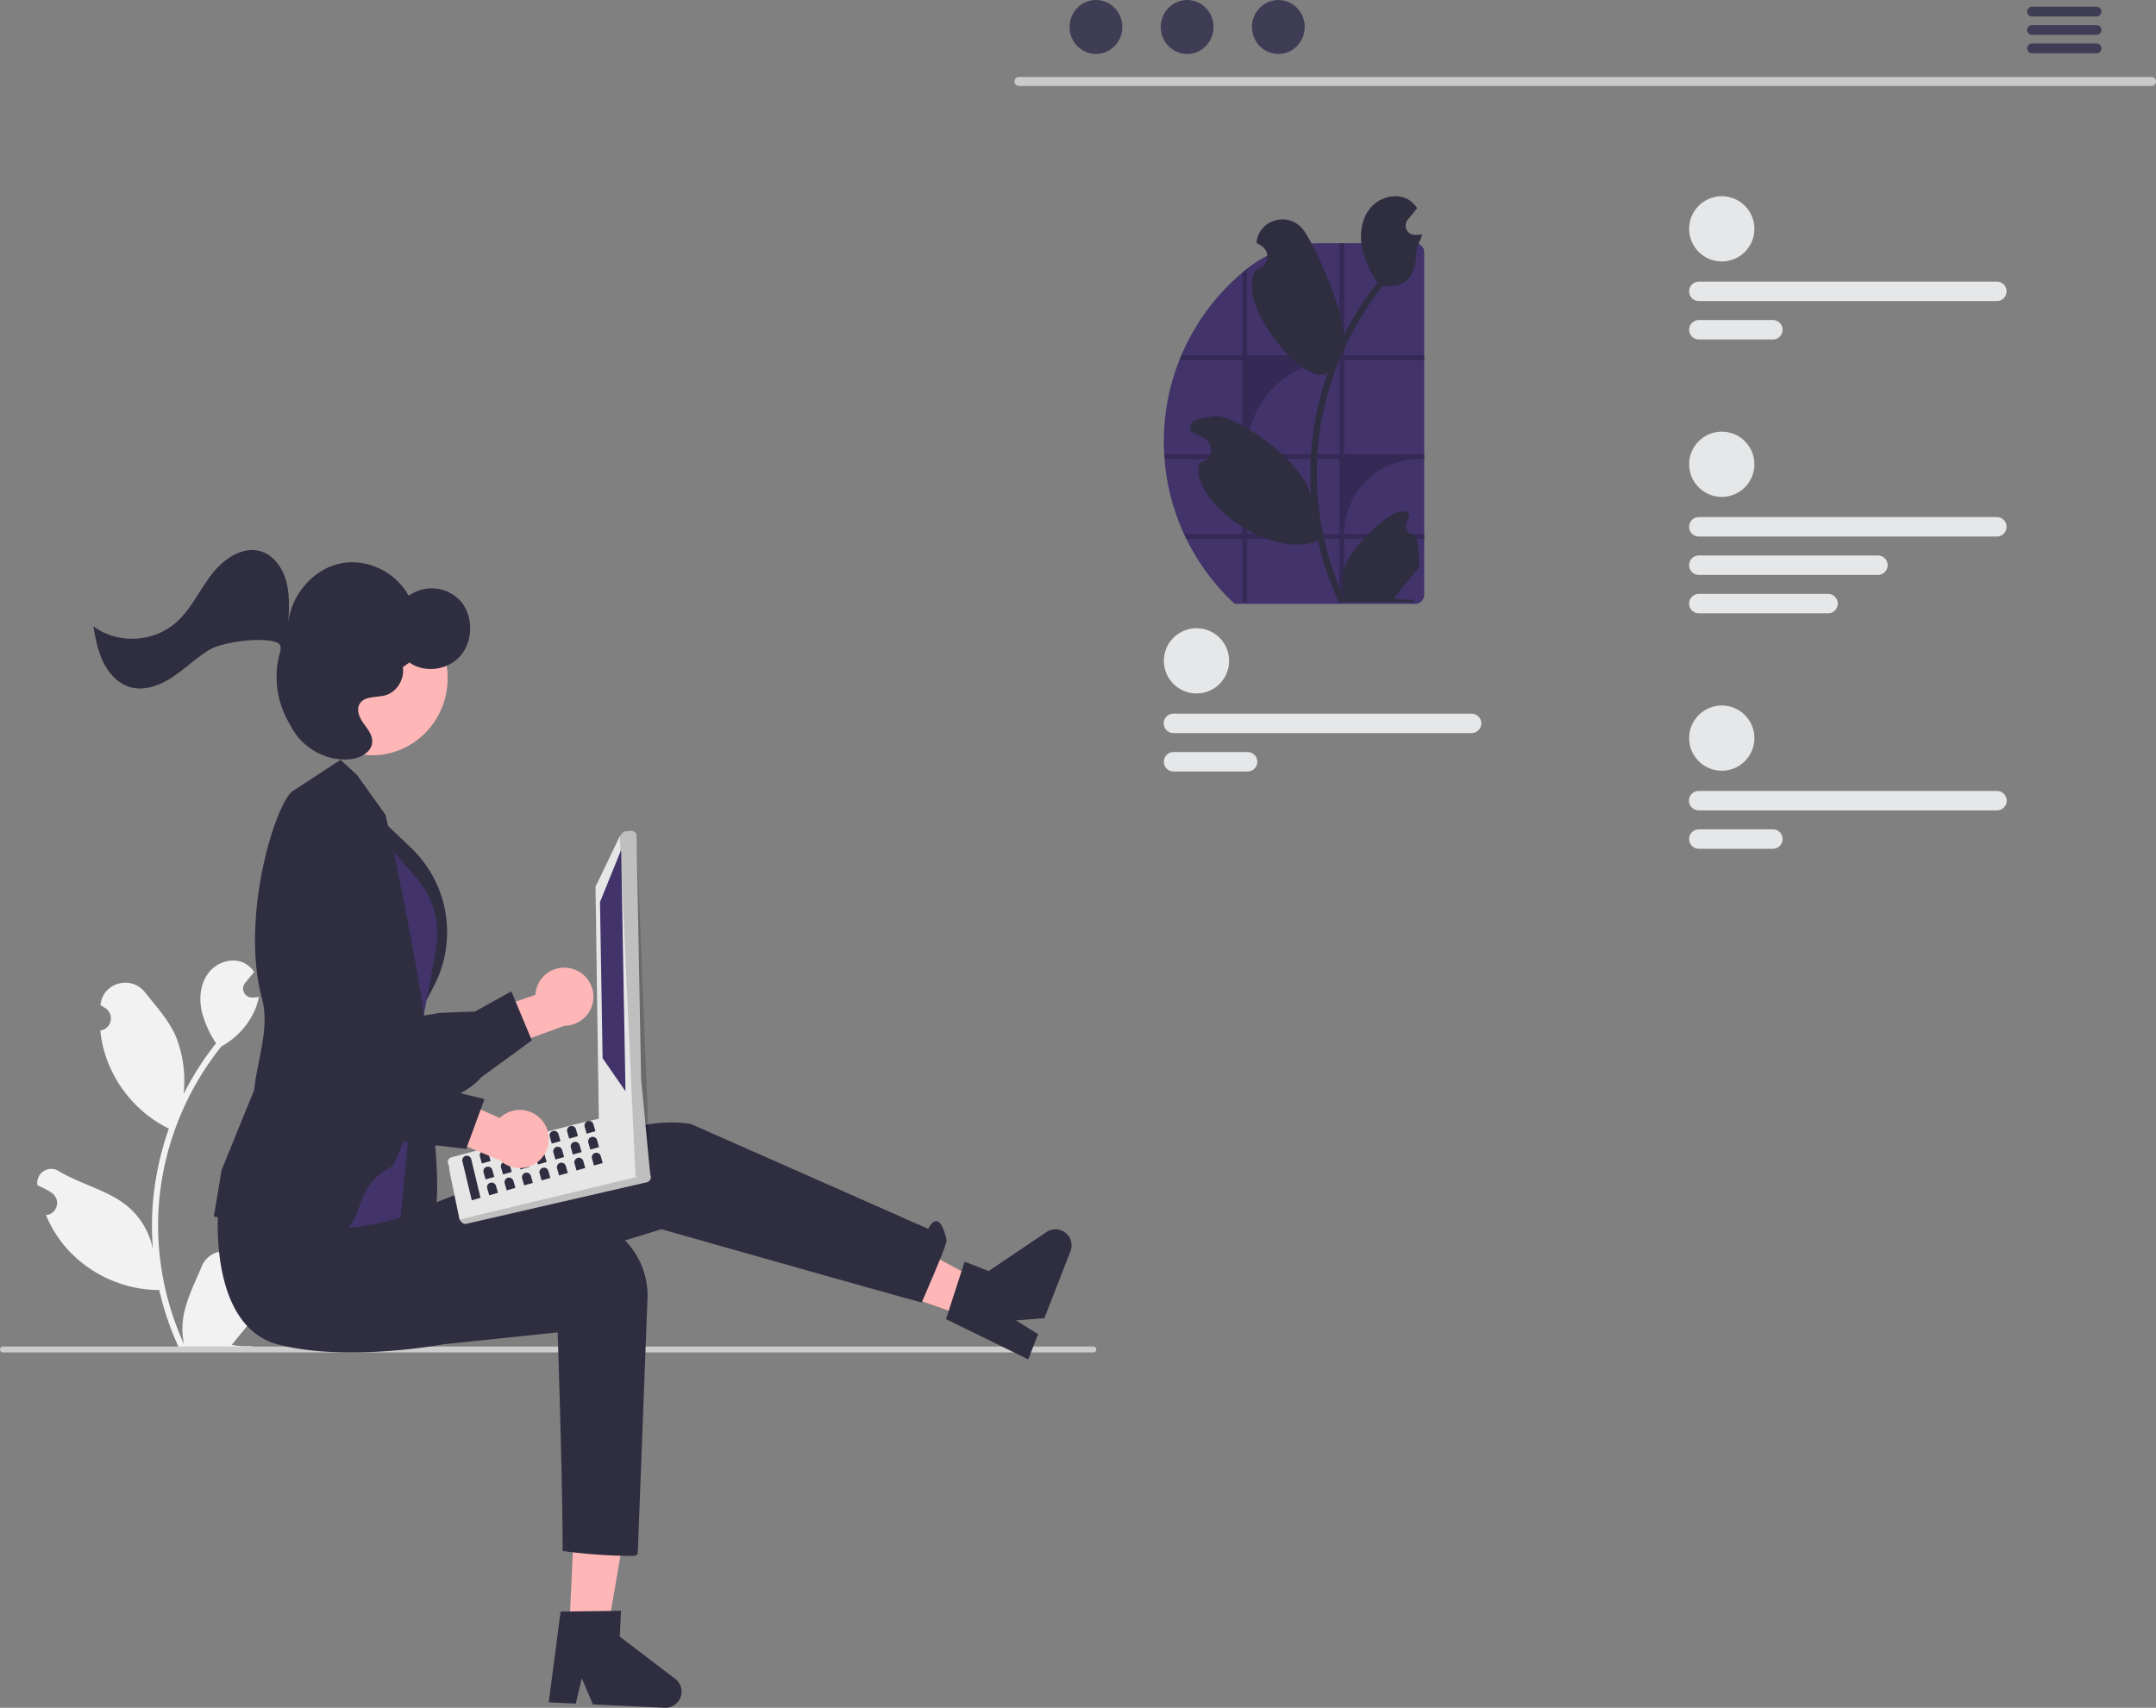 <svg xmlns="http://www.w3.org/2000/svg" width="864.67" height="685.078" data-name="Layer 1" viewBox="0 0 864.67 685.078"><rect x="0" y="0" width="864.67" height="685.078" fill="#808080" stroke="none"/><path fill="#f2f2f2" d="M101.306 515.34a3.613 3.613 0 0 1-2.619-6.263l.248-.985-.098-.236a9.703 9.703 0 0 0-17.899.067c-2.927 7.05-6.654 14.113-7.572 21.567a28.706 28.706 0 0 0 .504 9.873 115.086 115.086 0 0 1-10.469-47.8 111.08 111.08 0 0 1 .689-12.391q.57-5.06 1.584-10.048a116.42 116.42 0 0 1 23.087-49.341 30.983 30.983 0 0 0 12.885-13.369 23.634 23.634 0 0 0 2.15-6.458 29.36 29.36 0 0 1-1.893.175l-.596.03-.074.004a3.58 3.58 0 0 1-2.94-5.832l.813-1c.412-.514.833-1.018 1.245-1.532a1.785 1.785 0 0 0 .133-.155c.473-.586.946-1.162 1.42-1.748a10.352 10.352 0 0 0-3.394-3.28c-4.741-2.777-11.282-.854-14.706 3.435-3.435 4.288-4.083 10.304-2.89 15.662a41.485 41.485 0 0 0 5.739 12.793c-.258.329-.525.648-.782.977a117.172 117.172 0 0 0-12.23 19.375 48.71 48.71 0 0 0-2.908-22.625c-2.783-6.715-8-12.37-12.595-18.175-5.518-6.973-16.835-3.93-17.807 4.91l-.027.256q1.023.578 2.004 1.226a4.901 4.901 0 0 1-1.976 8.919l-.1.015a48.767 48.767 0 0 0 1.285 7.292 50.21 50.21 0 0 0 25 31.468c.401.206.792.411 1.193.607a119.598 119.598 0 0 0-6.438 30.296 113.435 113.435 0 0 0 .082 18.315l-.03-.216a29.974 29.974 0 0 0-10.233-17.307c-7.874-6.469-19-8.851-27.494-14.05a5.625 5.625 0 0 0-8.616 5.472l.035.227a32.928 32.928 0 0 1 3.692 1.78q1.023.577 2.004 1.225a4.901 4.901 0 0 1-1.976 8.92l-.1.014-.206.031a48.808 48.808 0 0 0 8.978 14.058 50.254 50.254 0 0 0 36.445 15.992h.01a119.562 119.562 0 0 0 8.032 23.447h28.692c.103-.32.196-.648.288-.967a32.599 32.599 0 0 1-7.94-.473c2.13-2.612 4.258-5.245 6.387-7.857a1.78 1.78 0 0 0 .134-.154c1.08-1.337 2.17-2.664 3.25-4v-.002a47.75 47.75 0 0 0-1.399-12.164Z"/><path fill="#ccc" d="M439.67 541.344a1.186 1.186 0 0 1-1.19 1.19H1.19a1.19 1.19 0 0 1 0-2.38h437.29a1.187 1.187 0 0 1 1.19 1.19Z"/><path fill="#ffb6b6" d="M228.982 388.484a11.583 11.583 0 0 0-14.259 10.59l-24.999 8.7 1.582 16.48 35.13-12.781a11.646 11.646 0 0 0 2.546-22.99Z"/><path fill="#2f2e41" d="M188.24 436.387c-9.94 6.928-27.452 10.472-51.285 10.31a9.53 9.53 0 0 1-7.027-3.064c-6.377-6.641-6.128-21.8-6.088-23.264l-6.99-26.343c-.15-.402-4.019-11.211-.083-18.76a12.369 12.369 0 0 1 8.226-6.268c14.782-3.922 28.678 35.647 30.444 40.876l20.745-3.533 14.327-.59 14.575-8.045 8.207 19.64-20.309 14.841a25.664 25.664 0 0 1-4.742 4.2Z"/><path fill="#ffb6b6" d="m228.268 654.202 15.281.714 10.026-58.601-22.553-1.054-2.754 58.941z"/><path fill="#2f2e41" d="m224.831 646.486 24.223-.312-.484 10.35 22.224 16.935a6.472 6.472 0 0 1-4.224 11.612l-28.759-1.345-4.478-10.469-2.414 10.147-10.843-.507Z"/><path fill="#ffb6b6" d="m387.812 528.378 5.567-14.249-52.311-28.253-26.426 16.61 73.17 25.892z"/><path fill="#2f2e41" d="m379.402 529.165 7.457-23.049 9.65 3.77 23.157-15.635a6.472 6.472 0 0 1 9.65 7.719l-10.478 26.816-11.352.892 8.84 5.535-3.95 10.11ZM87.296 485.97s6.346 40.516 36.346 43.516 57.654-10.516 57.654-10.516l84-25.87s89.346 25.386 104.346 29.386c0 0 10.347-23.484 10-25-3.19-13.958-7.346-4.516-7.346-4.516l-95-42s-15-4-41 7-95.654 37.516-95.654 37.516Z"/><path fill="#2f2e41" d="M87.642 483.486s-5.003 48.537 24.22 55.952c27.78 7.048 66.099-.182 66.099-.182l45.681-4.77s2 58.696 2 87.696a220.258 220.258 0 0 0 28 2c2 0 2.133-1.048 2.133-1.048l3.873-101.444a31.658 31.658 0 0 0-32.755-33.585q-3.234.124-6.786.458c-28.102 2.695-62.99-3.034-62.99-3.034Z"/><path fill="#2f2e41" d="M168.7 413.075s11.864 71.743 3.847 77.47-19.013 5.75-19.013 5.75l-2.556-39.612ZM148.913 324.963l15.863 15.074a46.752 46.752 0 0 1 9.2 55.603l-7.583 14.46Z"/><path fill="#42336b" d="m145.366 327.498 21.494 24.482a34.355 34.355 0 0 1 8.362 19.197 34.355 34.355 0 0 1-.391 9.684l-8.1 44.034-6.089 63.591s-47.003 14.242-51.814-7.75 36.538-153.238 36.538-153.238Z"/><path fill="#2f2e41" d="M125.19 494.463c-30.897-5.15-38.466-6.172-38.938-6.352l-.472-.18 3.097-18.584 13.078-32.135c.85-10.512 6.357-24.754 3.206-36.194-9.16-33.257 5.723-80.253 12.53-83.853l18.868-12.37 6.624 6.072 11.484 16.077c9.45 42.091 15.975 81.323 15.658 83.721l-5.832 41.207-6.872 15.806c-20.848 10.06-6.829 31.051-32.43 26.785Z"/><path fill="#e6e6e6" d="m181.131 464.232 48.514-12.98 4.272-1.012 3.046-.724 3.55-.839.028-.006a2.013 2.013 0 0 1 1.507.25l18.013 21.598a1.59 1.59 0 0 1 .424.38.714.714 0 0 1 .128.135 2.056 2.056 0 0 1-1.159 3.21L187.081 490.9a2.039 2.039 0 0 1-2.049-.724l-.734-.952-4.005-19.285-.285-2.505a1.996 1.996 0 0 1-.376-.787 2.028 2.028 0 0 1 1.5-2.415Z"/><path d="m351.963 596.683.738.955a2.038 2.038 0 0 0 2.044.724l72.376-16.656a2.052 2.052 0 0 0 1.156-3.208.611.611 0 0 0-.126-.135Z" opacity=".17" style="isolation:isolate" transform="translate(-167.665 -107.46)"/><path fill="#e6e6e6" d="m240.151 448.536-1.31-92.265a2.106 2.106 0 0 1 .468-1.542l9.274-19.3.963-1.171a2.132 2.132 0 0 1 1.425-.754l2.019-.188a2.107 2.107 0 0 1 2.302 1.89l1.818 97.624.002.007.9 9.4 1.068 11.162.003.014 1.666 17.366a2.062 2.062 0 0 1-.557 1.637 2.091 2.091 0 0 1-1.585.679l-1.313-.027a2.14 2.14 0 0 1-1.364-.537l-.735-.66-.34-.31-14.007-21.654a2.094 2.094 0 0 1-.697-1.37Z"/><path d="m416.251 442.889 6.267 136.136.343.306.732.658a2.132 2.132 0 0 0 1.365.538l1.315.027a2.115 2.115 0 0 0 2.141-2.314l-5.46-135.57a2.108 2.108 0 0 0-2.298-1.897l-2.023.194a2.078 2.078 0 0 0-1.418.754Z" opacity=".17" style="isolation:isolate" transform="translate(-167.665 -107.46)"/><path fill="#42336b" d="m249.113 340.929-8.481 20.935 1.049 62.627 9.182 13.279-1.75-96.841z"/><path fill="#2f2e41" d="M186.722 463.68a1.82 1.82 0 0 0-1.252 2.249l3.737 15.571 3.5-.997-3.736-15.571a1.82 1.82 0 0 0-2.249-1.252ZM193.724 461.686a1.82 1.82 0 0 0-1.252 2.25l.798 2.8 3.5-.997-.797-2.8a1.82 1.82 0 0 0-2.249-1.253ZM200.726 459.693a1.82 1.82 0 0 0-1.252 2.248l.798 2.801 3.5-.997-.797-2.8a1.82 1.82 0 0 0-2.249-1.252ZM207.728 457.699a1.82 1.82 0 0 0-1.252 2.249l.797 2.8 3.501-.996-.797-2.801a1.82 1.82 0 0 0-2.25-1.252ZM214.73 455.705a1.82 1.82 0 0 0-1.252 2.249l.797 2.8 3.501-.996-.797-2.8a1.82 1.82 0 0 0-2.25-1.253ZM221.731 453.711a1.82 1.82 0 0 0-1.252 2.25l.798 2.8 3.5-.997-.797-2.8a1.82 1.82 0 0 0-2.249-1.253ZM228.733 451.718a1.82 1.82 0 0 0-1.252 2.249l.798 2.8 3.5-.997-.797-2.8a1.82 1.82 0 0 0-2.249-1.252ZM235.735 449.724a1.82 1.82 0 0 0-1.252 2.249l.798 2.8 3.5-.996-.797-2.801a1.82 1.82 0 0 0-2.249-1.252ZM195.194 468.071a1.82 1.82 0 0 0-1.252 2.25l.797 2.8 3.501-.997-.797-2.8a1.82 1.82 0 0 0-2.25-1.253ZM202.195 466.078a1.82 1.82 0 0 0-1.252 2.249l.798 2.8 3.5-.996-.797-2.801a1.82 1.82 0 0 0-2.249-1.252ZM209.197 464.084a1.82 1.82 0 0 0-1.252 2.249l.798 2.8 3.5-.996-.797-2.8a1.82 1.82 0 0 0-2.249-1.253ZM216.2 462.09a1.82 1.82 0 0 0-1.253 2.25l.798 2.8 3.5-.997-.797-2.8a1.82 1.82 0 0 0-2.249-1.253ZM223.2 460.097a1.82 1.82 0 0 0-1.251 2.249l.797 2.8 3.501-.997-.797-2.8a1.82 1.82 0 0 0-2.25-1.252ZM230.203 458.103a1.82 1.82 0 0 0-1.252 2.249l.797 2.8 3.501-.996-.797-2.801a1.82 1.82 0 0 0-2.25-1.252ZM237.205 456.11a1.82 1.82 0 0 0-1.252 2.248l.797 2.8 3.501-.996-.798-2.8a1.82 1.82 0 0 0-2.248-1.253ZM196.663 474.457a1.82 1.82 0 0 0-1.252 2.249l.797 2.8 3.501-.997-.797-2.8a1.82 1.82 0 0 0-2.249-1.252ZM203.665 472.463a1.82 1.82 0 0 0-1.252 2.249l.797 2.8 3.501-.996-.797-2.801a1.82 1.82 0 0 0-2.25-1.252ZM210.667 470.47a1.82 1.82 0 0 0-1.252 2.248l.797 2.8 3.501-.996-.797-2.8a1.82 1.82 0 0 0-2.25-1.253ZM217.669 468.476a1.82 1.82 0 0 0-1.252 2.248l.797 2.801 3.5-.997-.797-2.8a1.82 1.82 0 0 0-2.248-1.252ZM224.67 466.482a1.82 1.82 0 0 0-1.252 2.249l.798 2.8 3.5-.996-.797-2.801a1.82 1.82 0 0 0-2.249-1.252ZM231.672 464.488a1.82 1.82 0 0 0-1.252 2.249l.798 2.8 3.5-.996-.797-2.8a1.82 1.82 0 0 0-2.249-1.253ZM238.674 462.494a1.82 1.82 0 0 0-1.252 2.25l.797 2.8 3.501-.997-.797-2.8a1.82 1.82 0 0 0-2.249-1.253Z"/><path fill="#ffb6b6" d="M218.103 450.41a11.583 11.583 0 0 0-17.656-1.937l-24.242-10.628-10.051 13.157 34.445 14.528a11.646 11.646 0 0 0 17.504-15.12Z"/><path fill="#2f2e41" d="M155.653 457.81c-11.998-1.684-27.245-10.998-44.605-27.33a9.53 9.53 0 0 1-3.066-7.025c-.157-9.206 10.337-20.148 11.362-21.194l12.796-24.064c.164-.397 4.68-10.952 12.7-13.807a12.369 12.369 0 0 1 10.294 1.001c13.503 7.18-3.227 45.637-5.49 50.67l17.61 11.523 10.901 9.313 16.157 4.018-7.345 19.978-24.981-2.936a25.664 25.664 0 0 1-6.333-.147Z"/><ellipse cx="317.082" cy="379.669" fill="#ffb6b6" rx="30.782" ry="30.111" transform="rotate(-83.168 172.697 420.415)"/><path fill="#2f2e41" d="M71.004 249.368c5.792-5.317 9.15-12.89 14.019-19.133 4.869-6.243 12.66-11.42 19.941-8.958 5.019 1.696 8.454 6.716 9.861 12.022 1.407 5.307 1.115 10.938.813 16.452 1.223-11.26 9.937-21.274 20.573-23.64 10.635-2.365 22.369 3.1 27.7 12.903a15.695 15.695 0 0 1 20.749 2.046c5.122 5.814 5.222 15.723.22 21.757s-14.43 7.375-20.699 2.945l-2.631 1.897c.775 4.825-2.473 10.027-7.032 11.262-3.697 1.002-8.647.169-10.41 3.711-1.233 2.476.16 5.442 1.756 7.65 1.595 2.206 3.526 4.519 3.417 7.295-.165 4.188-4.8 6.581-8.803 6.99-9.65.984-19.556-4.617-23.979-13.56q-.128-.258-.283-.52a36.55 36.55 0 0 1-3.975-28.624c.535-1.88.398-3.343-.869-3.955-5.477-2.647-21.975-.446-27.264 2.695-5.29 3.142-9.758 7.603-14.898 11.006-5.14 3.403-11.452 5.747-17.247 3.958-4.64-1.432-8.264-5.36-10.481-9.84-2.217-4.48-3.2-9.51-4.022-14.49 9.765 7.317 24.427 6.5 33.544-1.869Z"/><path fill="#cacaca" d="M862.903 34.484H408.61a1.807 1.807 0 0 1 0-3.613h454.293a1.807 1.807 0 0 1 0 3.613Z"/><ellipse cx="439.534" cy="10.823" fill="#3f3d56" rx="10.588" ry="10.823"/><ellipse cx="476.109" cy="10.823" fill="#3f3d56" rx="10.588" ry="10.823"/><ellipse cx="512.684" cy="10.823" fill="#3f3d56" rx="10.588" ry="10.823"/><path fill="#3f3d56" d="M840.882 2.683H814.9a1.968 1.968 0 0 0 0 3.934h25.98a1.968 1.968 0 0 0 0-3.934ZM840.882 10.067H814.9a1.968 1.968 0 0 0 0 3.935h25.98a1.968 1.968 0 0 0 0-3.935ZM840.882 17.442H814.9a1.968 1.968 0 0 0 0 3.934h25.98a1.968 1.968 0 0 0 0-3.934Z"/><path fill="#2f2e41" d="m66.45 449.706.015-.02-.015.04Z"/><circle cx="690.523" cy="91.795" r="13.089" fill="#e6e7e8"/><path fill="#e6e7e8" d="M800.846 120.78H681.33a3.898 3.898 0 1 1 0-7.796h119.515a3.898 3.898 0 1 1 0 7.796ZM711.015 136.182h-29.684a3.898 3.898 0 1 1 0-7.796h29.684a3.898 3.898 0 0 1 0 7.796Z"/><circle cx="690.523" cy="296.1" r="13.089" fill="#e6e7e8"/><path fill="#e6e7e8" d="M800.846 325.084H681.33a3.898 3.898 0 1 1 0-7.795h119.515a3.898 3.898 0 1 1 0 7.795ZM711.015 340.486h-29.684a3.898 3.898 0 1 1 0-7.796h29.684a3.898 3.898 0 0 1 0 7.796Z"/><circle cx="479.859" cy="265.096" r="13.089" fill="#e6e7e8"/><path fill="#e6e7e8" d="M590.181 294.08H470.667a3.898 3.898 0 1 1 0-7.795h119.514a3.898 3.898 0 1 1 0 7.796ZM500.35 309.483h-29.683a3.898 3.898 0 1 1 0-7.796h29.684a3.898 3.898 0 1 1 0 7.796Z"/><circle cx="690.523" cy="186.247" r="13.089" fill="#e6e7e8"/><path fill="#e6e7e8" d="M800.846 215.231H681.33a3.898 3.898 0 1 1 0-7.796h119.515a3.898 3.898 0 1 1 0 7.796ZM753.148 230.633H681.33a3.898 3.898 0 1 1 0-7.796h71.817a3.898 3.898 0 0 1 0 7.796ZM733.138 246.035H681.33a3.898 3.898 0 1 1 0-7.796h51.807a3.898 3.898 0 0 1 0 7.796Z"/><path fill="#42336b" d="M571.182 101.188v137.428a3.625 3.625 0 0 1-3.615 3.62h-72.411a88.849 88.849 0 0 1-19.387-26.085 45.2 45.2 0 0 1-.904-1.916 88.005 88.005 0 0 1-7.824-30.125 49.778 49.778 0 0 1-.129-1.926 84.4 84.4 0 0 1-.143-5.019 88.44 88.44 0 0 1 6.239-32.743c.247-.647.508-1.289.78-1.926a88.976 88.976 0 0 1 24.445-33.133q.948-.808 1.916-1.571l.149-.119a46.837 46.837 0 0 1 29.225-10.115h38.043a3.627 3.627 0 0 1 3.616 3.63Z"/><path d="M571.375 144.422v-1.926H539.08V97.558h-1.921v44.938h-37.01v-34.704q-.971.763-1.917 1.57v33.134h-24.445a54.08 54.08 0 0 0-.78 1.926h25.225v37.762h-31.32c.03.647.074 1.284.128 1.926h31.192v30.125h-23.368a45.2 45.2 0 0 0 .904 1.916h22.464v25.324h1.916v-25.324h37.01v25.324h1.922v-25.324h32.294v-1.916H539.08a30.12 30.12 0 0 1 30.125-30.125h2.169v-1.926H539.08v-37.762Zm-34.215 69.813h-37.01V184.11h37.01Zm0-32.051h-37.01v-.756a37.008 37.008 0 0 1 37.01-37.006Z" opacity=".2"/><path fill="#2f2e41" d="M567.733 214.72a3.78 3.78 0 0 1-2.74-6.551l.26-1.03-.104-.247c-3.48-8.298-25.685 14.833-26.645 22.632a30.029 30.029 0 0 0 .528 10.327 120.392 120.392 0 0 1-10.952-50.002 116.202 116.202 0 0 1 .72-12.964q.598-5.293 1.657-10.51a121.787 121.787 0 0 1 24.152-51.617c6.874.384 12.898-.663 13.48-13.985.103-2.37 1.86-4.422 2.248-6.756-.656.086-1.323.14-1.98.183l-.623.032-.077.004a3.745 3.745 0 0 1-3.076-6.102l.85-1.045c.43-.538.872-1.065 1.302-1.603a1.868 1.868 0 0 0 .14-.161c.495-.614.99-1.216 1.485-1.83a10.83 10.83 0 0 0-3.55-3.431c-4.96-2.905-11.802-.893-15.384 3.593-3.593 4.486-4.271 10.78-3.023 16.384a43.398 43.398 0 0 0 6.003 13.383c-.27.345-.55.678-.818 1.022a122.574 122.574 0 0 0-12.794 20.268c1.017-7.938-11.411-36.608-16.217-42.68-5.773-7.294-17.611-4.11-18.629 5.136l-.028.268q1.07.604 2.096 1.282a5.127 5.127 0 0 1-2.067 9.33l-.105.017c-9.555 13.643 21.078 49.155 28.746 41.181a125.112 125.112 0 0 0-6.735 31.693 118.663 118.663 0 0 0 .086 19.16l-.032-.226c-1.704-13.882-30.931-34.523-39.466-32.803-4.917.99-9.76.765-9.013 5.724q.017.12.036.238a34.445 34.445 0 0 1 3.862 1.861q1.07.604 2.096 1.282a5.127 5.127 0 0 1-2.067 9.33l-.104.017c-.076.01-.14.021-.215.032-4.35 14.967 27.907 39.12 47.517 31.435h.011a125.076 125.076 0 0 0 8.402 24.528h30.015c.107-.334.204-.678.3-1.011a34.102 34.102 0 0 1-8.304-.495c2.227-2.733 4.453-5.487 6.68-8.22a1.866 1.866 0 0 0 .14-.16c1.13-1.4 2.27-2.787 3.4-4.185v-.002a49.952 49.952 0 0 0-1.463-12.725Zm-34.371-67.613.016-.021-.016.043Zm-6.648 59.933-.259-.581c.011-.42.011-.84 0-1.27 0-.118-.021-.236-.021-.355.097.743.183 1.485.29 2.227Z"/></svg>